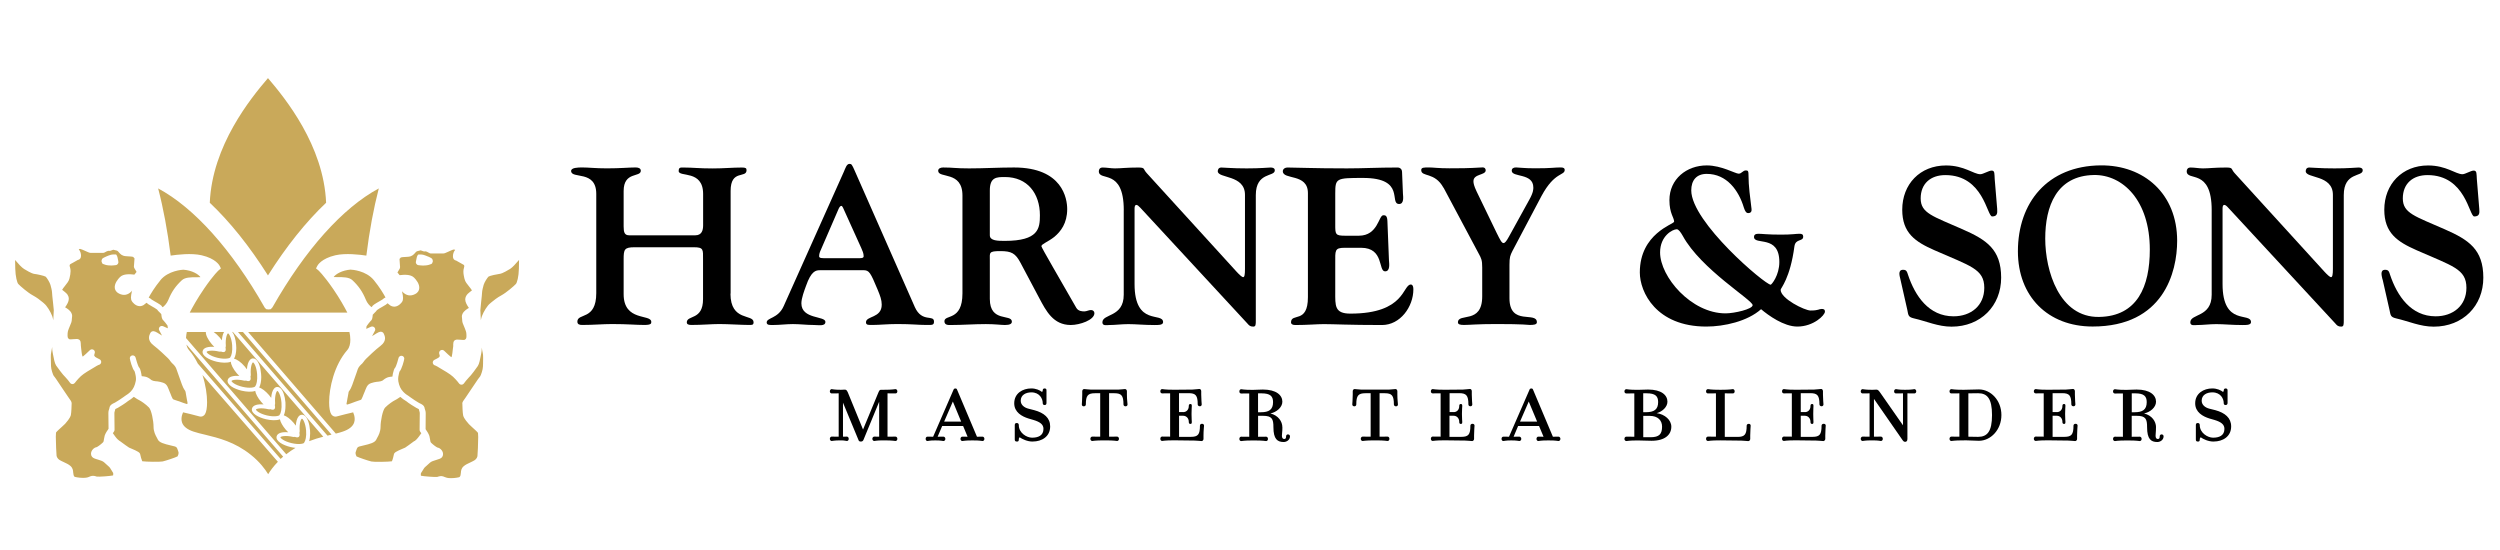 <?xml version="1.0" encoding="UTF-8"?><svg id="Layer_1" xmlns="http://www.w3.org/2000/svg" viewBox="0 0 604.55 133"><defs><style>.cls-1{fill:#c9a95a;}</style></defs><path d="M205.01,94.86l3.69,9.01,3.72-8.97c.23-.56,.37-.64,.63-.64h.53c2.47,0,2.66-.16,2.97-.16,.23,0,.45,.21,.45,.53,0,.34-.22,.51-.45,.51-.31,0-.5-.02-1.93-.02v10.48c1.43,0,1.63-.02,1.93-.02,.23,0,.45,.21,.45,.54,0,.32-.22,.52-.45,.52-.31,0-.5-.15-2.94-.15-1.74,0-1.91,.15-2.2,.15-.21,0-.46-.2-.46-.52,0-.34,.25-.54,.46-.54,.29,0,.48,.02,1.19,.02v-8.45l-3.81,9.25c-.13,.24-.28,.38-.65,.38s-.5-.21-.56-.42l-3.73-8.99v8.23c.45,0,.65-.02,.95-.02,.23,0,.44,.21,.44,.54,0,.32-.21,.52-.44,.52-.3,0-.5-.15-1.42-.15h-.04c-1.77,0-1.91,.15-2.23,.15-.2,0-.44-.2-.44-.52,0-.34,.24-.54,.44-.54,.32,0,.45,.02,1.7,.02v-10.48c-1.24,0-1.38,.02-1.7,.02-.2,0-.44-.17-.44-.51,0-.32,.24-.53,.44-.53,.32,0,.45,.16,2.23,.16h.04c.24,0,.58-.04,.9-.04,.37,0,.48,.15,.73,.64"/><path d="M227.84,103.01l-1.1,2.6c.74,0,1.1-.02,1.41-.02,.21,0,.46,.21,.46,.54,0,.32-.24,.52-.46,.52-.3,0-.46-.15-1.97-.15s-1.63,.15-1.9,.15c-.23,0-.44-.2-.44-.52,0-.34,.21-.54,.44-.54,.3,0,.54,.02,1.37,.02l4.88-11.24c.1-.27,.19-.43,.5-.43s.35,.13,.47,.43l4.75,11.24c.96,0,1.05-.02,1.36-.02,.2,0,.44,.21,.44,.54,0,.32-.24,.52-.44,.52-.31,0-.4-.15-2.44-.15h-.04c-1.94,0-2.11,.15-2.42,.15-.21,0-.45-.2-.45-.52,0-.34,.24-.54,.45-.54,.31,0,.4,.02,1.27,.02l-1.08-2.6h-5.05Zm4.59-1.05l-2.01-4.86-2.11,4.86h4.13Z"/><path d="M249.72,106.78c-1.29,0-2.54-.6-3.15-1.04-.08,.1-.2,.24-.2,.49,0,.41-.09,.55-.45,.55-.44,0-.53-.21-.53-.52v-3.43c0-.3,.09-.54,.49-.54s.49,.29,.49,.54c0,1.86,1.9,3.01,3.2,3.01,1.42,0,2.76-.47,2.76-2.13,0-1.06-.8-1.67-2.43-2.16l-1.2-.35c-1.57-.49-3.44-1.5-3.44-3.67,0-2.42,2.03-3.6,4.13-3.6,1.12,0,2.05,.43,2.56,.83,.07,0,.19-.11,.19-.27,0-.28,.08-.56,.45-.56,.43,0,.47,.24,.47,.51v3c0,.23-.08,.51-.43,.51-.43,0-.48-.29-.48-.51,0-.99-.73-2.56-2.75-2.56-1.29,0-2.57,.6-2.57,2.02,0,1,.84,1.67,1.88,1.93l1.4,.36c2.36,.64,3.84,1.86,3.84,3.93,0,2.47-2.04,3.65-4.21,3.65"/><path d="M272.19,98.26c-.33,0-.51-.22-.51-.46,0-2.15-.5-2.71-2.21-2.71h-1.27v10.51c1.46,0,1.63-.02,1.93-.02,.24,0,.46,.21,.46,.54,0,.32-.22,.52-.46,.52-.29,0-.47-.15-2.93-.15h-.12c-2.48,0-2.66,.15-2.96,.15-.2,0-.45-.2-.45-.52,0-.34,.25-.54,.45-.54,.3,0,.48,.02,1.93,.02v-10.51h-1.24c-1.75,0-2.23,.56-2.23,2.71,0,.24-.19,.46-.49,.46-.34,0-.48-.22-.48-.46,0-.29,.1-1.14,.1-2.37v-.81c0-.34,.22-.54,.46-.54,.27,0,1.21,.14,1.68,.14h6.53c.46,0,1.4-.14,1.67-.14,.24,0,.46,.2,.46,.54v.81c0,1.23,.15,2.08,.15,2.37,0,.24-.15,.46-.49,.46"/><path d="M286.13,99.66c.74,0,1.34-.56,1.34-1.45,0-.27,.08-.52,.38-.52,.35,0,.35,.25,.35,.52,0,.31-.06,.69-.06,1.76v.29c0,1.06,.06,1.44,.06,1.73s0,.53-.35,.53c-.3,0-.38-.24-.38-.53,0-.85-.6-1.45-1.34-1.45h-1.01v5.1h2.84c1.75,0,2.21-.56,2.21-2.71,0-.24,.17-.45,.5-.45s.49,.21,.49,.45c0,.31-.13,1.13-.13,2.36v.85c0,.29-.23,.52-.45,.52-.28,0-1.2-.12-1.7-.12l-4.92-.06c-2.44,0-2.64,.15-2.93,.15-.24,0-.44-.2-.44-.52,0-.34,.2-.54,.44-.54,.29,0,.49,.02,1.93,.02v-10.48c-1.45,0-1.64,.02-1.93,.02-.24,0-.44-.17-.44-.51,0-.32,.2-.53,.44-.53,.29,0,.49,.16,2.93,.16l4.37-.04c.5,0,1.43-.15,1.71-.15,.23,0,.44,.2,.44,.55v.81c0,1.23,.12,2.08,.12,2.37,0,.24-.15,.46-.44,.46-.34,0-.53-.22-.53-.46,0-2.15-.47-2.71-2.19-2.71h-2.33v4.57h1.01Z"/><path d="M310.11,103.31c0,1.27-.12,1.43-.12,2.06,0,.47,.18,.79,.55,.79,.4,0,.46-.28,.46-.64,0-.28,.2-.48,.45-.48,.26,0,.5,.21,.5,.46,0,.94-.9,1.39-1.52,1.39-1.52,0-2.49-.7-2.49-3.57,0-2-.32-2.77-2.53-2.77h-1.18v5.07c1.45,0,1.62-.02,1.94-.02,.25,0,.45,.21,.45,.54,0,.32-.2,.52-.45,.52-.32,0-.49-.15-2.94-.15h-.14c-2.45,0-2.63,.15-2.94,.15-.25,0-.45-.2-.45-.52,0-.34,.2-.54,.45-.54,.31,0,.49,.02,1.94,.02v-10.48c-1.45,0-1.63,.02-1.94,.02-.25,0-.45-.17-.45-.51,0-.32,.2-.53,.45-.53,.31,0,.49,.16,2.78,.16,.61,0,1.72-.08,2.47-.08,3.24,0,4.7,1.37,4.7,2.94,0,1.38-1.43,2.54-2.89,2.84,1.91,.48,2.89,1.94,2.89,3.35m-5.03-8.22h-.85v4.58h.68c1.94,0,2.95-.61,2.95-2.45,0-1.44-.7-2.12-2.78-2.12"/><path d="M337.58,98.26c-.32,0-.51-.22-.51-.46,0-2.15-.48-2.71-2.21-2.71h-1.25v10.51c1.43,0,1.62-.02,1.92-.02,.25,0,.46,.21,.46,.54,0,.32-.2,.52-.46,.52-.3,0-.49-.15-2.92-.15h-.13c-2.48,0-2.64,.15-2.97,.15-.21,0-.45-.2-.45-.52,0-.34,.24-.54,.45-.54,.32,0,.49,.02,1.94,.02v-10.51h-1.24c-1.75,0-2.23,.56-2.23,2.71,0,.24-.18,.46-.47,.46-.33,0-.5-.22-.5-.46,0-.29,.11-1.14,.11-2.37v-.81c0-.34,.21-.54,.46-.54,.27,0,1.21,.14,1.69,.14h6.53c.44,0,1.37-.14,1.65-.14,.25,0,.46,.2,.46,.54v.81c0,1.23,.14,2.08,.14,2.37,0,.24-.14,.46-.47,.46"/><path d="M351.54,99.66c.74,0,1.33-.56,1.33-1.45,0-.27,.06-.52,.39-.52s.34,.25,.34,.52c0,.31-.07,.69-.07,1.76v.29c0,1.06,.07,1.44,.07,1.73s0,.53-.34,.53-.39-.24-.39-.53c0-.85-.59-1.45-1.33-1.45h-1.03v5.1h2.84c1.76,0,2.22-.56,2.22-2.71,0-.24,.19-.45,.5-.45,.34,0,.5,.21,.5,.45,0,.31-.11,1.13-.11,2.36v.85c0,.29-.25,.52-.46,.52-.27,0-1.22-.12-1.68-.12l-4.94-.06c-2.44,0-2.62,.15-2.92,.15-.25,0-.45-.2-.45-.52,0-.34,.2-.54,.45-.54,.3,0,.48,.02,1.91,.02v-10.48c-1.43,0-1.61,.02-1.91,.02-.25,0-.45-.17-.45-.51,0-.32,.2-.53,.45-.53,.3,0,.48,.16,2.92,.16l4.39-.04c.48,0,1.42-.15,1.69-.15,.25,0,.45,.2,.45,.55v.81c0,1.23,.12,2.08,.12,2.37,0,.24-.14,.46-.44,.46-.34,0-.5-.22-.5-.46,0-2.15-.51-2.71-2.22-2.71h-2.33v4.57h1.03Z"/><path d="M367.11,103.01l-1.09,2.6c.76,0,1.09-.02,1.39-.02,.21,0,.47,.21,.47,.54,0,.32-.25,.52-.47,.52-.3,0-.44-.15-1.96-.15-1.43,0-1.63,.15-1.89,.15s-.46-.2-.46-.52c0-.34,.2-.54,.46-.54,.29,0,.54,.02,1.35,.02l4.9-11.24c.09-.27,.18-.43,.49-.43s.36,.13,.48,.43l4.74,11.24c.96,0,1.06-.02,1.36-.02,.21,0,.46,.21,.46,.54,0,.32-.25,.52-.46,.52-.3,0-.4-.15-2.44-.15h-.03c-1.96,0-2.13,.15-2.43,.15-.2,0-.43-.2-.43-.52,0-.34,.23-.54,.43-.54,.31,0,.4,.02,1.28,.02l-1.09-2.6h-5.06Zm4.6-1.05l-2.03-4.86-2.11,4.86h4.14Z"/><path d="M393.29,106.65c-.24,0-.47-.2-.47-.52,0-.34,.23-.54,.47-.54,.3,0,.47,.02,1.92,.02v-10.48c-1.45,0-1.62,.02-1.92,.02-.24,0-.47-.16-.47-.51,0-.32,.23-.53,.47-.53,.3,0,.47,.16,2.76,.16,.61,0,1.73-.07,2.49-.07,3.24,0,4.68,1.36,4.68,2.94,0,1.31-1.3,2.43-2.6,2.77,1.97,.27,3.54,1.66,3.54,3.27,0,1.95-1.54,3.41-4.77,3.41-1.22,0-2.29-.08-3.28-.08-2.36,0-2.53,.15-2.83,.15m4.92-11.56h-.84v4.58h.65c1.93,0,2.96-.61,2.96-2.45,0-1.44-.69-2.12-2.77-2.12m.76,5.45h-1.59v5.17h1.78c2.09,0,2.77-.77,2.77-2.57,0-1.5-1.02-2.59-2.96-2.59"/><path d="M420.19,105.65c1.71,0,2.19-.56,2.19-2.71,0-.24,.18-.45,.52-.45,.3,0,.45,.21,.45,.45,0,.31-.11,1.13-.11,2.36v.85c0,.29-.22,.52-.47,.52-.27,0-1.21-.12-1.68-.12l-5.12-.06c-2.46,0-2.65,.15-2.94,.15-.27,0-.47-.2-.47-.52,0-.34,.2-.54,.47-.54,.29,0,.47,.02,1.92,.02v-10.48c-1.44,0-1.63,.02-1.92,.02-.27,0-.47-.17-.47-.51,0-.32,.2-.53,.47-.53,.29,0,.47,.16,2.94,.16h.13c2.47,0,2.64-.16,2.94-.16,.23,0,.44,.21,.44,.53,0,.34-.21,.51-.44,.51-.3,0-.47-.02-1.95-.02v10.52h3.11Z"/><path d="M436.47,99.66c.74,0,1.34-.56,1.34-1.45,0-.27,.06-.52,.39-.52s.33,.25,.33,.52c0,.31-.05,.69-.05,1.76v.29c0,1.06,.05,1.44,.05,1.73s0,.53-.33,.53-.39-.24-.39-.53c0-.85-.6-1.45-1.34-1.45h-1.01v5.1h2.84c1.73,0,2.19-.56,2.19-2.71,0-.24,.19-.45,.52-.45,.35,0,.49,.21,.49,.45,0,.31-.11,1.13-.11,2.36v.85c0,.29-.26,.52-.46,.52-.29,0-1.21-.12-1.71-.12l-4.93-.06c-2.45,0-2.62,.15-2.9,.15-.27,0-.46-.2-.46-.52,0-.34,.2-.54,.46-.54,.28,0,.46,.02,1.91,.02v-10.48c-1.45,0-1.63,.02-1.91,.02-.27,0-.46-.17-.46-.51,0-.32,.2-.53,.46-.53,.28,0,.46,.16,2.9,.16l4.39-.04c.48,0,1.42-.15,1.71-.15,.21,0,.44,.2,.44,.55v.81c0,1.23,.12,2.08,.12,2.37,0,.24-.16,.46-.46,.46s-.51-.22-.51-.46c0-2.15-.49-2.71-2.2-2.71h-2.32v4.57h1.01Z"/><path d="M453.17,105.6c1.22,0,1.39-.02,1.67-.02,.25,0,.46,.21,.46,.54,0,.32-.21,.52-.46,.52-.28,0-.4-.15-2.17-.15h-.07c-1.73,0-1.89,.15-2.2,.15-.19,0-.44-.2-.44-.52,0-.34,.25-.54,.44-.54,.31,0,.48,.02,1.7,.02v-10.48c-1.22,0-1.38,.02-1.7,.02-.19,0-.44-.16-.44-.51,0-.32,.25-.53,.44-.53,.31,0,.48,.16,2.2,.16h.29c.29,0,.62-.04,.83-.04,.37,0,.55,.15,.97,.76l5.49,7.87v-7.73c-1.27,0-1.39,.02-1.68,.02-.25,0-.47-.16-.47-.51,0-.32,.21-.53,.47-.53,.29,0,.44,.16,2.16,.16h.06c1.76,0,1.93-.16,2.22-.16,.2,0,.45,.21,.45,.53,0,.34-.24,.51-.45,.51-.29,0-.46-.02-1.69-.02v11.03c0,.54-.28,.69-.53,.69-.3,0-.42-.11-.66-.43l-6.9-9.95v9.13Z"/><path d="M483.98,100.37c0,3.58-2.6,6.22-5.44,6.22-.84,0-3.23-.15-3.71-.1-2.46,0-2.64,.15-2.94,.15-.25,0-.46-.2-.46-.52,0-.34,.22-.54,.46-.54,.3,0,.48,.02,1.93,.02v-10.48c-1.45,0-1.63,.02-1.93,.02-.25,0-.46-.17-.46-.51,0-.32,.22-.53,.46-.53,.3,0,.48,.16,2.94,.16,.89-.04,2.87-.09,3.71-.09,2.84,0,5.44,2.61,5.44,6.2m-2.27,0c0-4.01-1.16-5.28-3.37-5.28-1.28,0-2.35,.03-2.35,.03v10.48s.96,.04,2.35,.04c2.22,0,3.37-1.28,3.37-5.27"/><path d="M497.4,99.66c.73,0,1.33-.56,1.33-1.45,0-.27,.06-.52,.4-.52s.33,.25,.33,.52c0,.31-.07,.69-.07,1.76v.29c0,1.06,.07,1.44,.07,1.73s0,.53-.33,.53-.4-.24-.4-.53c0-.85-.6-1.45-1.33-1.45h-1.04v5.1h2.84c1.74,0,2.21-.56,2.21-2.71,0-.24,.18-.45,.52-.45,.32,0,.47,.21,.47,.45,0,.31-.12,1.13-.12,2.36v.85c0,.29-.23,.52-.46,.52-.28,0-1.2-.12-1.68-.12l-4.92-.06c-2.44,0-2.63,.15-2.93,.15-.24,0-.47-.2-.47-.52,0-.34,.23-.54,.47-.54,.29,0,.49,.02,1.92,.02v-10.48c-1.43,0-1.63,.02-1.92,.02-.24,0-.47-.17-.47-.51,0-.32,.23-.53,.47-.53,.29,0,.49,.16,2.93,.16l4.37-.04c.5,0,1.42-.15,1.7-.15,.23,0,.46,.2,.46,.55v.81c0,1.23,.12,2.08,.12,2.37,0,.24-.16,.46-.46,.46-.32,0-.52-.22-.52-.46,0-2.15-.48-2.71-2.2-2.71h-2.33v4.57h1.04Z"/><path d="M521.36,103.31c0,1.27-.1,1.43-.1,2.06,0,.47,.18,.79,.54,.79,.4,0,.46-.28,.46-.64,0-.28,.22-.48,.45-.48,.28,0,.49,.21,.49,.46,0,.94-.88,1.39-1.51,1.39-1.53,0-2.48-.7-2.48-3.57,0-2-.32-2.77-2.53-2.77h-1.19v5.07c1.45,0,1.64-.02,1.94-.02,.24,0,.46,.21,.46,.54,0,.32-.22,.52-.46,.52-.3,0-.49-.15-2.94-.15h-.14c-2.45,0-2.63,.15-2.91,.15-.25,0-.47-.2-.47-.52,0-.34,.22-.54,.47-.54,.28,0,.46,.02,1.92,.02v-10.48c-1.45,0-1.63,.02-1.92,.02-.25,0-.47-.17-.47-.51,0-.32,.22-.53,.47-.53,.28,0,.46,.16,2.76,.16,.6,0,1.72-.08,2.48-.08,3.24,0,4.69,1.37,4.69,2.94,0,1.38-1.42,2.54-2.89,2.84,1.92,.48,2.89,1.94,2.89,3.35m-5.01-8.22h-.86v4.58h.68c1.92,0,2.94-.61,2.94-2.45,0-1.44-.69-2.12-2.76-2.12"/><path d="M535.31,106.78c-1.32,0-2.54-.6-3.14-1.04-.09,.1-.22,.24-.22,.49,0,.41-.09,.55-.45,.55-.43,0-.5-.21-.5-.52v-3.43c0-.3,.08-.54,.47-.54s.48,.29,.48,.54c0,1.86,1.91,3.01,3.21,3.01,1.42,0,2.75-.47,2.75-2.13,0-1.06-.79-1.67-2.41-2.16l-1.22-.35c-1.57-.49-3.44-1.5-3.44-3.67,0-2.42,2.07-3.6,4.14-3.6,1.12,0,2.06,.43,2.57,.83,.05,0,.19-.11,.19-.27,0-.28,.09-.56,.45-.56,.41,0,.48,.24,.48,.51v3c0,.23-.1,.51-.47,.51-.41,0-.46-.29-.46-.51,0-.99-.72-2.56-2.76-2.56-1.3,0-2.57,.6-2.57,2.02,0,1,.84,1.67,1.87,1.93l1.44,.36c2.33,.64,3.82,1.86,3.82,3.93,0,2.47-2.05,3.65-4.22,3.65"/><path d="M176.64,70.99c0,6.84,5.59,4.85,5.59,6.94,0,.71-.44,.65-1.14,.65-1.78,0-4.95-.22-7.16-.22-1.92,0-4.02,.22-6.78,.22-.75,0-1.07-.22-1.07-.61,0-1.86,3.93-.43,3.93-5.63v-9.68c0-2.27,.16-2.87-2.2-2.87h-14.36c-2.48,0-2.64,.54-2.64,2.91v8.44c0,6.68,6.68,4.74,6.68,6.68,0,.32,.1,.76-1.63,.76-2.19,0-3.98-.22-7.85-.22-2.25,0-4.5,.22-7.2,.22-.65,0-1.19-.12-1.19-.81,0-2.16,4.57-.23,4.57-6.88v-24.01c0-5.86-6.08-3.5-6.08-5.54,0-.8,1.62-.85,2.65-.85,1.61,0,3.21,.22,6.02,.22,3.23,0,5.38-.22,6.94-.22,.76,0,1.24,.26,1.24,.8,0,1.66-4.15,.11-4.15,4.9v8.56c0,1.45,.22,2.15,1.35,2.15h15.98c1.57,0,1.89-1.22,1.89-2.41v-7.59c0-5.92-5.91-3.98-5.91-5.54,0-.96,.49-.85,1.24-.85,2.2,0,3.61,.22,6.95,.22,2.79,0,4.78-.22,7.1-.22,.91,0,1.12,.16,1.12,.64,0,2.05-3.85-.26-3.85,5.01v24.85Z"/><path d="M198.2,65.35c-.91,0-2.05,.21-3.28,3.76-.39,1.08-1.13,2.97-1.13,4.25,0,3.88,5.81,3,5.81,4.47,0,1.14-1.66,.76-2.79,.76-1.72,0-3.35-.22-5.06-.22-1.61,0-3.17,.22-4.73,.22-.75,0-1.62,.09-1.62-.61,0-1.2,2.75-.9,4.1-3.93l14.57-32.54c.38-.86,.66-1.88,1.35-1.88,.49,0,.59,.11,1.29,1.71l14.52,32.93c1.73,3.83,4.63,1.72,4.63,3.5,0,.91-.48,.81-1.94,.81-1.93,0-3.38-.22-6.93-.22-2.38,0-4.36,.22-5.92,.22-.97,0-1.66,.09-1.66-.65,0-1.57,3.81-.97,3.81-4.25,0-1.17-.38-2.15-.98-3.61-1.75-4.19-2.04-4.73-3.45-4.73h-10.59Zm8.93-2.91c.99,0,1.72,.06,1.72-.48,0-.75-.32-1.35-.58-1.98l-4.41-9.75c-.32-.43-.17-.43-.43-.43-.11,0-.33,.06-.61,.64l-4.13,9.53c-.27,.63-.61,1.23-.61,1.98,0,.54,.75,.48,1.73,.48h7.32Z"/><path d="M232.74,47.27c0-6.04-5.87-4.04-5.87-5.97,0-.54,.54-.8,1.19-.8,2.47,0,2.91,.22,6.28,.22,3.62,0,7.27-.22,10.87-.22,11.78,0,12.86,7.59,12.86,10.06,0,3.44-1.57,5.43-3.11,6.72-1.57,1.24-3.13,1.73-3.13,2.26,0,.34,4.58,8.12,8.44,14.9,.5,.86,1.52,.86,1.95,.86,.54,0,1.07-.33,1.61-.33,.49,0,.82,.33,.82,.76,0,1.66-3.55,2.86-5.71,2.86-4.25,0-5.97-3.4-7.63-6.51l-4.52-8.51c-1.24-2.35-2.21-2.85-4.91-2.85-2.85,0-2.52,.38-2.52,2.25v9.32c0,5.76,5.33,3.55,5.33,5.49,0,.49-.43,.81-1.67,.81-.92,0-2.37-.22-4.61-.22-2.93,0-5.61,.22-8.3,.22-.59,0-1.73,.15-1.73-.91,0-1.72,4.36,.04,4.36-6.73v-23.67Zm6.62,9.63c0,1.35,1.99,1.35,3.61,1.35,8.18,0,8.5-3,8.5-6.19,0-5.28-3.02-9.25-8.45-9.25-2,0-3.66,0-3.66,3.23v10.86Z"/><path d="M271.75,50.83c0-10.33-6.03-6.84-6.03-9.42,0-.48,.27-.9,.91-.9,1.01,0,1.98,.21,3.01,.21,1.39,0,2.79-.21,5.64-.21,1.73,0,1.09,.38,2.06,1.39l21.62,23.73c.7,.76,1.35,1.39,1.67,1.39s.43-.63,.43-1.99v-17.92c0-4.9-6.58-3.92-6.58-5.7,0-.37,.18-.9,.87-.9,.87,0,2.41,.21,6.13,.21,3.39,0,5.28-.21,5.76-.21,1.03,0,1.03,.53,1.03,.7,0,1.61-4.59,.32-4.59,5.97v30.18c0,1.18,0,1.62-.63,1.62-.76,0-1.03-.32-1.41-.76l-25.87-27.97c-.39-.43-.72-.7-.98-.7-.31,0-.43,.38-.43,.86v18.29c0,10.31,6.9,6.66,6.9,9.21,0,.75-1.35,.69-2.05,.69-2.63,0-4.45-.22-6.35-.22-1.72,0-3.17,.22-4.62,.22-.6,0-1.66,.27-1.66-.65,0-2.15,5.16-1.16,5.16-6.67v-20.44Z"/><path d="M322.89,54.32c0,2.31,0,2.68,2.33,2.68h3.39c4.63,0,4.77-4.94,5.88-4.94,.37,0,.95-.1,1.01,1.35l.38,9.57c.04,.7,.36,2.64-.94,2.64-1.7,0-.2-5.7-5.8-5.7h-3.97c-2.48,0-2.28,.65-2.28,3.76v6.89c0,3.35-.2,5.27,3.67,5.27,13.33,0,12.58-7.04,14.63-7.04,.2,0,.59,.16,.59,1.18,0,4.2-3.17,8.62-7.59,8.62-8.17,0-11.41-.22-14.08-.22-1.67,0-3.94,.22-6.89,.22-.7,0-1.03-.27-1.03-.61,0-2.46,4.09,.43,4.09-6.13v-25.16c0-4.86-6.07-3.12-6.07-5.29,0-.48,.43-.9,1.19-.9,2.19,0,6.08,.21,14.32,.21,3.81,0,7.52-.21,12.25-.21,.69,0,1.07,.53,1.07,1.02l.22,5.33c.05,.69,.31,2.47-.92,2.47-2.53,0,1.67-6.3-8.71-6.3-6.51,0-6.74,.05-6.74,3.76v7.54Z"/><path d="M349.05,45.39c-2.1-3.87-5.37-2.52-5.37-4.26,0-.64,.64-.64,1.86-.64,1,0,2.27,.21,4.97,.21,2.25,0,4.57,0,7.85-.21,.75-.07,.91,.38,.91,.7,0,1.23-2.96,.8-2.96,2.63,0,.48,.12,1.12,.76,2.47l4.84,10.01c.88,1.78,1.24,2.48,1.67,2.48,.33,0,.7-.42,1.35-1.62l4.89-8.87c1.03-1.84,.97-2.59,.97-2.96,0-3.55-5.22-2.38-5.22-4.04,0-.54,.39-.8,1.03-.8,.7,0,1.82,.21,4.63,.21,4.07,0,4.67-.21,6.19-.21,.69,0,.96,.21,.96,.58,0,1.46-2.42,.39-5.6,6.3l-7.05,13.34c-.53,1.08-.71,1.44-.71,3.39v8.02c0,6.79,6.63,3.07,6.63,5.81,0,.58-.8,.65-1.72,.65-.43,0-1.28-.22-8.02-.22-4.82,0-6.4,.22-7.89,.22-.87,0-1.46-.12-1.46-.61,0-2.42,5.87,.54,5.87-6.29v-6.99c0-1.77-.21-2.2-.86-3.38l-8.49-15.93Z"/><path d="M404.84,53.62c0-1.02-1.14-1.98-1.14-5.22,0-5.1,4.15-8.4,9.03-8.4,3.57,0,6.9,2,7.72,2,.74,0,.96-.79,1.77-.79,.53,0,.6,.27,.6,1.08,0,2.74,.41,5.53,.74,8.28,.06,.54-.15,.96-.81,.96-.47,0-.75-.42-1.04-1.29-1.26-4.24-4.18-8.19-8.98-8.19-2.51,0-3.75,1.57-3.75,3.99,0,7.69,17.87,22.81,19.21,22.81,.21,0,2.09-2.26,2.09-5.49,0-6.73-6.13-3.93-6.13-6.08,0-.42,.28-.75,1.02-.75,.92,0,2.16,.21,5.54,.21,2.64,0,3.6-.21,4.46-.21,.55,0,.88,.15,.88,.69,0,1.25-1.84,.44-2.12,2.32-1.03,7.8-3.34,10.16-3.34,10.54,0,2.15,5.83,5.01,7.22,5.01,2.05,0,1.98-.38,2.73-.38,.44,0,.77,.11,.77,.64,0,.87-2.75,3.62-6.68,3.62-3.27,0-7-2.7-8.77-4.2-3.28,2.94-8.93,4.2-13.24,4.2-12.14,0-16.08-8.34-16.08-13.08,0-9.47,8.29-11.67,8.29-12.28m18.99,20.18c0-1.24-12.48-8.66-16.89-16.74-.48-.85-1.01-1.61-1.45-1.61-1.02,0-4.04,1.61-4.04,5.6,0,5.91,7.53,14.74,15.82,14.74,2.15,0,6.56-1.02,6.56-1.99"/><path d="M459.56,67.55c-.17-.75-.71-2.31,.65-2.31,.86,0,.95,.49,1.18,1.19,1.72,5.17,5.05,10.06,11.02,10.06,4.2,0,7.43-2.57,7.43-6.89,0-4.58-3.39-5.27-12.05-9.09-4.63-2.04-7.79-4.14-7.79-9.79,0-6.18,4.29-10.71,10.59-10.71,4.4,0,6.67,2.12,8.29,2.12,.69,0,2.05-.88,2.75-.88,.8,0,.64,.81,.73,2.06l.6,7.21c.1,1.17-.07,1.82-1.22,1.82-1.26,0-2.07-10-11.31-10-3.56,0-5.97,2.05-5.97,5.64s2.96,4.3,10.16,7.48c5.76,2.53,9.3,4.85,9.3,11.68s-4.95,11.85-11.99,11.85c-3.27,0-6.02-1.3-9.14-2.01-1.35-.32-1.31-.75-1.56-2.04l-1.67-7.38Z"/><path d="M507.98,39.99c10.48-.09,18.5,6.86,18.5,18.25,0,7.54-3.28,20.72-20.44,20.72-10.82,0-18.07-7.28-18.07-18.18,0-11.79,7.15-20.67,20.01-20.79m-.38,36.65c9.27-.15,12.27-7.37,12.27-16.29,0-11.9-6.57-18.14-13.51-18.03-9.08,.16-11.78,7.59-11.78,15.38s3.4,19.1,13.02,18.94"/><path d="M534.83,50.83c0-10.33-6.04-6.84-6.04-9.42,0-.48,.28-.9,.93-.9,1.01,0,1.99,.21,3.01,.21,1.39,0,2.79-.21,5.63-.21,1.74,0,1.09,.38,2.05,1.39l21.62,23.73c.7,.76,1.35,1.39,1.67,1.39s.44-.63,.44-1.99v-17.92c0-4.9-6.57-3.92-6.57-5.7,0-.37,.14-.9,.86-.9,.86,0,2.42,.21,6.12,.21,3.4,0,5.28-.21,5.77-.21,1.03,0,1.03,.53,1.03,.7,0,1.61-4.58,.32-4.58,5.97v30.18c0,1.18,0,1.62-.63,1.62-.76,0-1.04-.32-1.41-.76l-25.88-27.97c-.38-.43-.7-.7-.97-.7-.32,0-.42,.38-.42,.86v18.29c0,10.31,6.88,6.66,6.88,9.21,0,.75-1.35,.69-2.03,.69-2.63,0-4.47-.22-6.37-.22-1.71,0-3.16,.22-4.61,.22-.6,0-1.67,.27-1.67-.65,0-2.15,5.17-1.16,5.17-6.67v-20.44Z"/><path d="M576.13,67.55c-.15-.75-.69-2.31,.65-2.31,.86,0,.96,.49,1.18,1.19,1.73,5.17,5.08,10.06,11.03,10.06,4.2,0,7.44-2.57,7.44-6.89,0-4.58-3.4-5.27-12.04-9.09-4.63-2.04-7.82-4.14-7.82-9.79,0-6.18,4.31-10.71,10.59-10.71,4.42,0,6.68,2.12,8.31,2.12,.68,0,2.04-.88,2.72-.88,.81,0,.67,.81,.76,2.06l.59,7.21c.12,1.17-.05,1.82-1.22,1.82-1.24,0-2.05-10-11.3-10-3.55,0-5.97,2.05-5.97,5.64s2.95,4.3,10.17,7.48c5.76,2.53,9.3,4.85,9.3,11.68s-4.93,11.85-11.99,11.85c-3.28,0-6.02-1.3-9.14-2.01-1.34-.32-1.28-.75-1.56-2.04l-1.67-7.38Z"/><path class="cls-1" d="M64.8,18.89c4.17,4.88,13.48,16.31,14.06,30.14-4.88,4.62-9.6,10.53-14.06,17.57-4.46-7.05-9.18-12.95-14.07-17.57,.58-13.82,9.88-25.25,14.07-30.14ZM28.61,63.17c-.07-.42-.12-.59-.2-.96-.08-.37-.33-.67-.33-.67,0,0-.96-.05-1.3,.08-.33,.12-.8,.25-1.12,.42-.34,.17-.93,.38-1.01,.67-.08,.29-.17,.41-.04,.67,.12,.25,.04,.33,.33,.46,.28,.12,.75,.29,1.29,.33,.55,.05,.84,.05,1.25,0,.42-.04,.75-.04,.92-.25,.17-.21,.29-.33,.2-.75Zm82.98-3.55s-.03,0-.04,0h0s.02,0,.04,0Zm-.07,0h0s-.04,0-.07,0c.02,0,.05,0,.07,0Zm-78.28,5.92s-.02,.04-.03,.06v-.02s0,.02,.03-.04Zm-15.6-5.92s-.03,0-.04,0c.02,0,.04,0,.05,0h0Zm.02,0h0s.04,0,.08,0c-.04,0-.06,0-.08,0Zm78.32,5.97s-.02-.04-.03-.05c.03,.05,.03,.05,.03,.04v.02Zm-11.13-.38c.23,0,3.64,.2,5.56,2.54,1.37,1.68,2.3,3.23,2.81,4.18-.3,.12-.51,.3-.63,.41l-.1,.08-.65,.39c-1.29,.73-1.72,1.01-1.9,1.37,0,0-.05,.04-.1,.09-.44-.34-1.03-.93-1.38-1.81-.78-1.9-1.74-3.31-3.26-4.72-.79-.73-2.21-.73-3.49-.72-.31,0-.72,0-1.03-.03,.53-.73,2.05-1.64,4.16-1.8Zm-31.87,19.81c.15,.03,.31,.03,.47-.01,.42,.17,.75,.19,.95,0,.21-.18,.24-.53,.13-.96,.05-.14,.09-.31,.08-.45-.15-1.85,.31-2.93,.53-2.99,.18,.02,.84,.91,1,2.87,.11,1.46-.15,2.53-.44,2.89l-.03,.04v.04c-.12,.19-1.21,.5-3.04,.08-1.9-.45-2.67-1.23-2.67-1.43h0c.08-.22,1.23-.51,3.03-.08Zm-1.3-4.74h2.5c-.28,.46-.47,1.17-.53,2.02-.16-.23-.32-.45-.52-.68-.48-.55-.98-1-1.45-1.33Zm-2.41-10.36c2.47-3.6,3.64-4.59,3.65-4.59l.5-.42-.29-.6c-.09-.18-.99-1.8-4.37-2.58-2.47-.57-5.91-.16-7.49,.08-.76-6.04-1.78-11.48-3.03-16.25,8.73,4.69,17.8,14.8,25.72,28.73l.04,.08,.37,.39,.56,.07,.55-.07,.36-.39,.06-.08c7.91-13.93,16.98-24.04,25.7-28.73-1.24,4.77-2.26,10.21-3.01,16.25-1.59-.24-5.02-.65-7.5-.08-3.38,.79-4.28,2.4-4.37,2.58l-.3,.6,.52,.42s1.17,.99,3.66,4.59c1.6,2.33,2.76,4.44,3.39,5.67H45.88c.65-1.24,1.8-3.34,3.4-5.67Zm-10.49-2.16c1.91-2.34,5.33-2.53,5.55-2.54,2.11,.16,3.62,1.07,4.15,1.8-.31,.03-.72,.03-1.04,.03-1.26-.01-2.68-.01-3.47,.72-1.51,1.4-2.48,2.81-3.25,4.72-.35,.88-.94,1.47-1.38,1.81l-.11-.11c-.17-.34-.6-.62-1.89-1.35l-.65-.39-.1-.08c-.13-.11-.33-.29-.63-.41,.51-.95,1.44-2.5,2.82-4.18Zm-28.13,5.6l-.39-.32c-.55-.46-1.31-1.07-2.35-1.63-1.16-.62-3.02-2.23-3.49-2.74-.28-.3-.68-1.76-.73-3.71,0,0-.02-1.05-.04-2.09,.74,.88,1.61,1.84,2.18,2.18,1.82,1.12,2.32,1.17,2.5,1.19,.55,.05,2.39,.45,2.72,.67,.28,.26,.97,1.35,1.15,1.98,.1,.36,.39,1.41,.39,1.9,0,.27,.08,1.04,.22,2.27,.08,.75,.2,1.78,.2,1.96l-.07,1.22c-.02,.4-.04,.8-.06,1.21-.07-.38-.15-.73-.25-1-.4-1.06-1.29-2.55-1.99-3.08Zm18.23,33.24l-.44-.37c-.33-.3-.85-1.04-1.15-1.48,.09-.14,.19-.27,.26-.37,.1-.12,.15-.28,.15-.44l-.04-4.02c0-.24,.04-.34,.1-.5,0,0,.08-.35,.12-.49,.07-.06,.26-.15,.36-.19l.24-.11c.34-.17,2.1-1.3,2.4-1.59-.01,0,.23-.16,.23-.16,.3-.18,.76-.48,1.25-.92,.5,.35,1.18,.79,1.45,.89,.21,.09,1.45,.89,2.22,1.7,.6,.63,1.1,3.25,1.1,4.63,0,1.21,.47,2.07,.82,2.69l.21,.41c.35,.74,1.48,1.05,3.18,1.45l.94,.23c.46,.14,.54,.34,.73,.92l.14,.42c.03,.06,.04,.14,.04,.23,0,.25-.11,.56-.25,.83-.52,.28-2.81,1.05-3.61,1.23-.66,.14-4.03,.08-4.93-.05-.17-.34-.43-1.29-.48-1.62-.09-.49-.45-.73-2.45-1.57l-.26-.11c-.2-.11-1.3-.9-2.2-1.57m14.18-9.65l-.86-.29c-.42-.13-.47-.16-.57-.3-.2-.34-.37-.79-.52-1.19l-.29-.69-.15-.39c-.18-.46-.38-.99-.8-1.32-.57-.45-2-.65-2.37-.65-.26,0-.82-.15-.95-.25-.26-.22-.77-.62-1.33-.8-.26-.09-.71-.13-1.08-.17-.06-.5-.17-.9-.21-1.12l-.03-.1c-.03-.17-.16-.7-.49-1.03-.18-.33-.67-1.82-.72-2.14-.05-.37-.38-.66-.76-.64-.37,.02-.67,.31-.67,.69,0,.31,.65,2.73,1.16,3.12l-.05-.05s.1,.2,.12,.33l.05,.18c.06,.26,.21,.8,.21,1.37,0,.18,0,.37-.05,.56-.21,1.1-.58,1.88-1.19,2.52-.48,.5-.95,.8-1.29,1.01l-.5,.36c-.2,.17-1.72,1.17-2.03,1.32l-.18,.09c-.38,.17-1.1,.48-1.18,1.24l-.06,.24c-.08,.21-.19,.5-.19,.99,0,0,.04,3.35,.04,3.78-.25,.35-.74,1.06-.93,1.65l-.17,.82c-.05,.41-.09,.67-.24,.81-.55,.54-1.36,1.13-1.6,1.18-.58,.1-1.03,.61-1.2,1.06-.07,.18-.1,.35-.1,.53,0,.27,.08,.52,.24,.71,.27,.34,.73,.49,1.37,.67,.53,.16,1.27,.38,1.57,.69l.85,.77c.28,.25,.49,.42,.57,.57l.48,.77,.28,.46c.01,.05,.02,.16,.02,.27,0,.13-.02,.24-.04,.32-.62,.15-3.48,.37-3.96,.28l-.08-.03c-.39-.12-.87-.27-1.48-.03l-.18,.08c-.34,.15-.69,.29-1.57,.29-1.06,0-1.99-.24-2-.24h0s-.18-.09-.28-.44l-.1-.63c-.03-.46-.07-1.03-.65-1.56-.41-.38-1.06-.68-1.69-.97-.4-.19-.83-.38-1.05-.55-.42-.31-.6-.73-.63-1-.04-.44-.18-3.05-.18-4.57,0-.48,.02-.83,.05-1,.17-.26,1-1.01,1.42-1.38l.79-.74c1.2-1.35,1.33-1.92,1.38-2.11,.13-.57,.18-2.39,.19-2.83,0-.02,0-.03,0-.05,0-.35-.29-.74-.74-1.35l-1.59-2.35c-1.4-2.11-1.78-2.67-1.99-2.87-.18-.24-.67-1.63-.67-2.39l-.02-.91c-.02-.37-.03-.81-.03-1.24,0-.5,.02-.96,.1-1.2,.03-.09,.11-.52,.23-1.27,0,.45,.02,.83,.07,1.04l.11,.64c.23,1.21,.42,2.25,.78,2.8,.32,.46,1.62,2.26,2.22,2.8,.36,.34,.96,1.12,1.15,1.39,.14,.19,.35,.3,.57,.3,.24,0,.44-.11,.58-.28,0-.01,.6-.81,1.47-1.64,.67-.64,2.41-1.65,3.24-2.13l.54-.33c.34-.22,.59-.28,.6-.28,.29-.08,.5-.34,.53-.63v-.06c0-.28-.15-.53-.4-.65-.46-.22-.96-.49-1.09-.6-.04-.07-.1-.15-.1-.15l-.11-.16c0-.13,.07-.4,.12-.54,.04-.08,.05-.15,.05-.24,0-.24-.12-.46-.32-.6-.28-.18-.65-.15-.89,.09-.62,.61-1.37,1.29-1.72,1.56-.06-.06-.1-.15-.11-.18-.13-.39-.21-1.22-.28-1.81l-.07-.66-.02-.42v-.08c0-.68-.29-1.05-.87-1.12l-.9,.05c-.26,.02-.74,.06-.91,.04,0,0-.02,0-.02,0-.27-.15-.5-.27-.5-.87,0-.89,.07-1.07,.28-1.66l.09-.22,.25-.61c.22-.49,.42-.95,.42-1.56l.04-.44c.01-.11,.03-.22,.03-.32,0-.2-.05-.42-.18-.69-.34-.68-1.1-1.14-1.52-1.37,.47-.68,.89-1.39,.89-2.02,0-.04,0-.06,0-.09-.04-.86-.56-1.28-.88-1.54l-.16-.14-.38-.3s-.13-.11-.19-.14c.1-.23,.41-.6,.65-.91,.5-.63,.98-1.21,1.11-1.8l.05-.23c.12-.48,.23-1.04,.23-1.59,0-.31-.04-.64-.14-.94-.07-.18-.09-.3-.09-.39,0-.09,.03-.15,.09-.27,0,0,0,0,0-.02,.12-.1,.49-.29,.72-.41l.95-.54c.09-.08,.15-.09,.23-.11,.52-.14,.77-.48,.77-1.05s-.2-1.13-.55-1.54c.13-.06,.25-.12,.34-.1,.3,.06,.9,.34,1.34,.54,.64,.29,.92,.42,1.21,.42h2.97c.13,0,.25-.03,.37-.09,.34-.21,.77-.4,.92-.41,.37,.08,.73-.07,1.01-.19,0,0,.16-.05,.2-.07,.14,.04,.34,.09,.34,.09,.3,.05,.64,.12,.81,.32l.19,.22c.35,.4,.72,.83,1.59,.92l.68,.05c.37,.02,1.03,.05,1.21,.15,.1,.13,.19,.25,.29,.31v.22l-.12,1.6s.01-.05,.02-.08c-.01,.06-.04,.11-.04,.18,0,.18,.06,.35,.09,.43l.44,.75s.06,.1,.12,.2c-.17,.23-.38,.5-.52,.65-.05,0-.1,0-.1,0-.89-.1-2.55-.26-3.4,.61-.44,.44-1.42,1.56-1.24,2.71,.07,.38,.3,.92,1.01,1.27,1.11,.56,2.12,.38,3.01-.52,.07-.06,.11-.15,.16-.22l-.07,.3c-.1,.47-.21,.94-.21,1.39,0,.36,.07,.68,.27,.96,.12,.18,.77,1.05,1.74,1.13,.37,.03,.91-.05,1.44-.57,.23-.22,.34-.24,.34-.24,.02,0,.12,.1,.18,.15l.18,.16,.8,.48c.4,.22,1.2,.68,1.38,.85,.12,.21,.33,.41,.56,.63,.14,.13,.39,.38,.45,.49h0c.07,.63,.12,1.21,.53,1.52,.15,.14,.83,1,.99,1.26,0,.06,0,.1,0,.1,0,.15,.03,.33,.06,.51-.03-.01-.08-.01-.11-.02l-1.02-.46c-.28-.13-.63-.07-.84,.15-.13,.14-.2,.32-.2,.5,0,.11,.02,.22,.08,.33,.24,.43,.5,.91,.68,1.28-.2-.11-.43-.26-.63-.39-.78-.49-1.25-.79-1.74-.63-.22,.08-.4,.25-.49,.48l-.04,.08c-.19,.4-.74,1.59,.82,2.79,1.28,.98,3.02,2.65,3.53,3.15,.33,.33,.46,.53,.57,.7l.37,.45c.39,.33,.89,.85,1.06,1.36l.22,.62c1.02,2.99,1.44,4.06,1.7,4.4,.27,.34,.32,.47,.35,.74l.16,.93,.08,.45s.1,.57,.1,.57c.04,.17,.12,.53,.13,.74-.06,.04-.13,.07-.2,.11-.33-.1-1.27-.4-2.01-.71Zm-10.49-30.54h-.05s0,0,0,0c0,0,0,0,.04,0Zm32.14,48.17c-.74-1.2-2.04-2.97-4.17-4.66-3.89-3.13-7.86-4.09-11.06-4.87-1.04-.24-2.01-.48-2.84-.76-1.49-.5-2.42-1.24-2.74-2.18-.1-.28-.14-.58-.14-.87,0-.64,.2-1.2,.38-1.6,.92,.21,2.7,.63,4,1,.39,.11,.94,.02,1.31-.57,.32-.5,.5-1.54,.5-2.87,0-1.82-.34-4.21-1.12-6.59l18.24,20.99c-1.1,1.13-1.86,2.2-2.35,3Zm3.02-3.67l-20.02-23.06c-.58-1.18-1.29-2.3-2.15-3.28-.32-.36-.5-.82-.61-1.32l23.39,27.11c-.21,.19-.42,.37-.62,.55Zm1.35-1.15l-24.23-28.09c.03-.55,.11-1.05,.2-1.46h4.6c-.06,.67,.48,1.84,1.45,2.97,.2,.23,.4,.43,.59,.63-1.37-.11-2.61,.14-2.81,1.01-.27,1.15,1.56,2.14,3.39,2.58h0c1.23,.28,2.59,.35,3.42,0,.02,.68,.56,1.77,1.45,2.81,.2,.22,.4,.44,.6,.63-1.38-.11-2.61,.14-2.81,1-.27,1.15,1.56,2.14,3.38,2.57h0c1.17,.27,2.44,.35,3.28,.05,.1,.69,.62,1.69,1.44,2.64,.19,.24,.39,.45,.59,.63-1.37-.12-2.61,.13-2.82,1.01-.26,1.15,1.57,2.14,3.39,2.57h0c1.21,.28,2.53,.35,3.37,.02,.14,.69,.65,1.6,1.41,2.5,.2,.23,.4,.43,.6,.63-1.38-.12-2.61,.13-2.81,1-.28,1.15,1.56,2.14,3.38,2.57h0c.4,.09,.8,.17,1.19,.2-.75,.45-1.51,.96-2.25,1.55Zm-8.64-18.76c.06-.15,.09-.31,.08-.45-.15-1.86,.31-2.94,.53-2.99,.22,.02,.86,1.01,1,2.86,.11,1.48-.15,2.53-.44,2.9l-.04,.03-.02,.04c-.1,.19-1.18,.52-3.03,.08-1.89-.45-2.67-1.22-2.67-1.42h0c.09-.22,1.23-.5,3.03-.08,.15,.04,.31,.03,.48-.01,.4,.17,.74,.18,.94,0,.22-.17,.24-.53,.13-.96Zm5.88,6.9c.06-.16,.09-.3,.08-.45-.14-1.85,.31-2.93,.54-2.99,.18,.02,.84,.91,1,2.87,.11,1.47-.14,2.53-.45,2.89l-.02,.04v.05c-.12,.19-1.22,.5-3.05,.08-1.89-.45-2.66-1.23-2.66-1.42h0c.08-.22,1.22-.5,3.02-.08,.15,.04,.32,.03,.48-.01,.4,.16,.75,.18,.94,0,.21-.18,.24-.52,.13-.96Zm7.12,9.04l-.03,.03v.04c-.12,.2-1.21,.51-3.05,.07-1.89-.45-2.68-1.22-2.68-1.42h0c.1-.21,1.23-.5,3.04-.08,.15,.04,.3,.02,.46-.01,.41,.16,.75,.18,.95,0,.21-.18,.24-.52,.14-.96,.04-.15,.08-.31,.07-.46-.14-1.85,.31-2.93,.55-2.98,.22,.02,.84,1.01,1,2.86,.12,1.47-.16,2.53-.45,2.9Zm1.18-.32c.16-.52,.25-1.17,.25-1.89,0-.25,0-.51-.03-.77-.12-1.58-.6-2.9-1.24-3.45-.3-.26-.6-.3-.79-.28-.19,.01-.48,.1-.73,.4-.38,.45-.61,1.25-.68,2.23-.16-.22-.33-.45-.52-.68-.82-.95-1.7-1.61-2.38-1.82,.27-.57,.41-1.4,.41-2.35,0-.25,0-.51-.01-.77-.13-1.59-.6-2.91-1.24-3.45-.32-.27-.59-.3-.79-.28-.2,.01-.48,.09-.74,.41-.38,.44-.61,1.25-.68,2.22-.16-.22-.33-.45-.52-.67-.82-.96-1.73-1.63-2.38-1.84,.31-.58,.5-1.48,.5-2.53,0-.25-.01-.5-.04-.76-.12-1.59-.59-2.91-1.23-3.46-.31-.26-.6-.29-.79-.28-.19,.02-.47,.1-.73,.41-.37,.44-.62,1.25-.68,2.23-.16-.23-.32-.45-.52-.68-.91-1.07-1.93-1.78-2.6-1.88,.34-.57,.55-1.51,.55-2.59,0-.25-.01-.51-.04-.77-.09-1.32-.45-2.47-.94-3.12h.15l21.86,25.33c-1.09,.28-2.23,.63-3.41,1.08Zm5.32-1.57c-.29,.08-.58,.15-.87,.23l-21.64-25.06h1.2l21.42,24.82s-.08,0-.11,0Zm5.57-2.94c-.32,.94-1.25,1.68-2.73,2.18-.52,.18-1.08,.34-1.7,.49l-21.2-24.56h24.49c.12,.51,.22,1.17,.22,1.87,0,.91-.18,1.85-.74,2.49-3.17,3.65-4.39,9.15-4.39,12.62,0,1.34,.18,2.37,.5,2.87,.37,.58,.92,.68,1.31,.57,1.31-.36,3.07-.78,4-1,.17,.4,.37,.97,.37,1.6,0,.29-.03,.59-.14,.87Zm15.11,4.06l-.44,.37,.28-.07c-.11,.02-.35,.09-.44,.14-.9,.67-1.99,1.46-2.2,1.58l-.25,.1c-2.01,.84-2.37,1.08-2.46,1.57-.05,.33-.3,1.28-.47,1.62-.9,.13-4.29,.2-4.94,.05-.8-.18-3.07-.96-3.61-1.23-.13-.27-.25-.58-.25-.83,0-.09,.03-.17,.05-.23l.14-.42c.19-.58,.27-.78,.73-.92l.93-.23c1.69-.39,2.83-.7,3.18-1.45l.21-.41c.35-.62,.82-1.48,.82-2.69,0-1.38,.5-4,1.1-4.63,.78-.81,2.01-1.61,2.23-1.7,.27-.1,.94-.54,1.45-.89,.48,.44,.94,.74,1.24,.92l.25,.16c.28,.29,2.05,1.42,2.4,1.59l.23,.11c.11,.04,.28,.13,.35,.19,.04,.14,.13,.49,.13,.49,.06,.15,.1,.26,.1,.5l-.04,4.02c0,.16,.05,.32,.14,.44,.08,.1,.18,.23,.27,.37-.3,.44-.82,1.17-1.15,1.48Zm16.07-18.54l-.03,.91c0,.76-.5,2.15-.67,2.39-.2,.2-.59,.76-2,2.87l-1.58,2.35c-.45,.61-.75,1-.75,1.35,0,.02,.02,.03,.02,.05,0,.44,.06,2.26,.19,2.83,.04,.18,.17,.76,1.39,2.11l.78,.74c.41,.37,1.24,1.11,1.42,1.38,.03,.16,.05,.52,.05,1,0,1.53-.13,4.13-.18,4.57-.02,.27-.21,.69-.63,1-.22,.16-.64,.36-1.04,.55-.63,.29-1.28,.59-1.69,.97-.58,.53-.62,1.1-.65,1.56l-.09,.63c-.12,.36-.31,.44-.32,.44,0,0-.92,.23-1.97,.23-.88,0-1.22-.15-1.58-.29l-.16-.08c-.61-.24-1.09-.09-1.48,.03l-.12,.04c-.44,.07-3.3-.14-3.94-.29-.02-.07-.03-.18-.03-.29,0-.13,0-.25,.03-.32,0,0,.27-.42,.27-.42l.48-.77c.08-.16,.29-.33,.57-.57l.85-.77c.3-.31,1.04-.53,1.57-.69,.65-.19,1.11-.33,1.38-.67,.15-.2,.23-.45,.23-.71,0-.17-.03-.35-.09-.53-.18-.46-.62-.97-1.22-1.06-.23-.06-1.05-.65-1.58-1.18-.16-.15-.19-.4-.25-.81l-.16-.81c-.19-.6-.68-1.31-.92-1.66,0-.43,.03-3.78,.03-3.78,0-.49-.1-.79-.18-.99l-.07-.24c-.08-.76-.8-1.07-1.18-1.24l-.18-.09c-.31-.15-1.83-1.15-2.04-1.33l-.48-.35c-.35-.21-.82-.51-1.29-1.01-.62-.64-1-1.42-1.2-2.52-.14-.78,.07-1.58,.16-1.93l.04-.18c.03-.13,.09-.29,.12-.33l-.05,.05c.52-.39,1.17-2.81,1.17-3.12,0-.37-.29-.67-.66-.69-.38-.03-.71,.27-.76,.64-.04,.31-.53,1.8-.72,2.14-.32,.33-.45,.86-.48,1.03l-.03,.1c-.06,.22-.17,.62-.22,1.12-.38,.04-.82,.08-1.08,.17-.58,.19-1.12,.63-1.33,.81-.13,.09-.7,.25-.95,.25-.35,0-1.79,.2-2.37,.65-.41,.33-.62,.86-.8,1.32l-.15,.39-.29,.69c-.15,.39-.32,.84-.51,1.19-.1,.15-.15,.18-.58,.3l-.85,.29c-.74,.31-1.68,.61-2.01,.71-.07-.04-.12-.06-.2-.11,.03-.21,.1-.57,.14-.74l.1-.59s.08-.42,.08-.42l.17-.94c.02-.27,.07-.4,.35-.74,.26-.34,.68-1.4,1.69-4.39l.21-.63c.18-.51,.67-1.03,1.07-1.36l.36-.45c.12-.17,.25-.37,.58-.7,.5-.5,2.23-2.17,3.52-3.15,1.56-1.2,1-2.39,.82-2.79l-.04-.08c-.08-.23-.25-.4-.48-.48-.5-.16-.96,.14-1.74,.63-.2,.12-.43,.28-.63,.39,.17-.36,.43-.85,.68-1.28,.05-.11,.09-.21,.09-.32,0-.18-.08-.37-.21-.51-.22-.22-.56-.28-.85-.15l-1.01,.46s-.07,0-.11,.02c.04-.18,.06-.36,.06-.51,0,0,0-.05,.01-.1,.15-.26,.84-1.12,1.01-1.29,.39-.28,.44-.86,.49-1.47v-.02c.07-.11,.32-.36,.46-.49,.23-.22,.44-.42,.56-.63,.17-.17,.98-.63,1.38-.85l.8-.48,.18-.16c.06-.05,.16-.15,.2-.16,0,0,.11,.04,.3,.24,.53,.52,1.08,.6,1.46,.57,.95-.09,1.62-.95,1.73-1.13,.2-.27,.26-.6,.26-.96,0-.44-.1-.92-.21-1.38,0,0-.06-.28-.06-.29,.04,.05,.09,.13,.13,.18,.92,.93,1.94,1.11,3.04,.55,.72-.35,.94-.89,1-1.27,.19-1.15-.79-2.27-1.23-2.71-.86-.87-2.51-.71-3.4-.61,0,0-.05,0-.11,0-.14-.15-.35-.42-.52-.65,.06-.09,.12-.19,.12-.19l.44-.75c.02-.08,.08-.25,.08-.43,0-.06-.02-.12-.04-.18,0,.03,.02,.05,.02,.08l-.11-1.61v-.21c.09-.06,.19-.18,.28-.31,.18-.1,.84-.14,1.21-.15l.68-.05c.87-.1,1.24-.53,1.59-.92l.19-.22c.17-.19,.51-.26,.81-.32,0,0,.2-.06,.34-.09,.03,.02,.2,.07,.2,.07,.26,.12,.64,.27,1.06,.18,.08,.02,.53,.21,.87,.42,.11,.07,.24,.09,.37,.09h2.97c.28,0,.56-.13,1.2-.42,.45-.21,1.04-.49,1.35-.54,.08-.01,.2,.04,.33,.1-.35,.41-.54,.95-.54,1.54s.24,.91,.77,1.05c.08,.02,.13,.03,.22,.11l.96,.54c.23,.12,.59,.31,.72,.41,0,.01,0,.02,0,.02,.05,.12,.08,.17,.08,.27,0,.09-.02,.21-.08,.39-.11,.3-.14,.63-.14,.94,0,.56,.13,1.12,.23,1.59l.07,.23c.12,.59,.6,1.17,1.11,1.8,.25,.31,.56,.7,.66,.9-.07,.05-.2,.15-.2,.15l-.38,.3-.16,.14c-.31,.25-.82,.67-.88,1.54v.09c0,.63,.41,1.34,.88,2.02-.41,.23-1.17,.7-1.52,1.37-.14,.28-.18,.5-.18,.69,0,.1,.01,.21,.03,.32l.04,.44c0,.61,.19,1.07,.42,1.56l.25,.61,.08,.22c.23,.59,.29,.77,.29,1.66,0,.61-.23,.73-.51,.87,0,0,0,0-.02,0-.17,.02-.65-.02-.91-.04l-.89-.05c-.58,.06-.87,.44-.87,1.12v.5l-.09,.66c-.07,.6-.15,1.42-.26,1.81-.02,.03-.06,.12-.12,.18-.36-.27-1.1-.95-1.72-1.56-.24-.24-.6-.27-.89-.09-.21,.14-.33,.36-.33,.6,0,.09,0,.17,.03,.24,.05,.14,.13,.41,.13,.55,0,0-.1,.15-.1,.15,0,0-.06,.08-.11,.15-.13,.11-.63,.38-1.09,.6-.25,.12-.4,.38-.4,.65v.06c.04,.29,.24,.55,.53,.63,0,0,.25,.06,.59,.28l.54,.33c.84,.49,2.58,1.49,3.24,2.13,.87,.82,1.47,1.63,1.47,1.64,.14,.18,.34,.28,.58,.28,.22,0,.44-.11,.58-.3,.2-.27,.79-1.05,1.15-1.39,.59-.54,1.9-2.34,2.2-2.8,.37-.55,.56-1.6,.79-2.8l.11-.64c.05-.21,.06-.59,.07-1.04,.11,.75,.2,1.18,.23,1.27,.08,.24,.1,.71,.1,1.2,0,.42,0,.87-.02,1.24Zm-3.6,9.81c-.02-.16-.06-.31-.17-.42,.13,.14,.16,.28,.17,.42Zm-16.75-31.02s.03,0,.04,0c0,0,0,0,0,0h-.05Zm29.01-1.53c-.04,1.96-.45,3.41-.73,3.71-.47,.51-2.34,2.12-3.49,2.74-1.04,.56-1.79,1.18-2.35,1.63l-.38,.32c-.7,.53-1.59,2.02-1.99,3.08-.11,.27-.19,.62-.26,1-.01-.4-.04-.79-.06-1.21l-.06-1.22c0-.18,.12-1.21,.19-1.96,.14-1.23,.22-1.99,.22-2.27,0-.49,.3-1.55,.39-1.9,.19-.64,.88-1.72,1.18-2,.31-.21,2.15-.6,2.7-.66,.18-.02,.67-.07,2.51-1.19,.56-.34,1.42-1.3,2.17-2.18-.02,1.04-.04,2.09-.04,2.09Zm-21.94-2.91c-.34-.17-.79-.3-1.12-.42-.35-.13-1.3-.08-1.3-.08,0,0-.24,.29-.33,.67-.09,.37-.12,.54-.2,.96-.09,.42,.03,.54,.2,.75,.16,.21,.49,.21,.92,.25,.42,.05,.72,.05,1.26,0,.54-.04,1-.21,1.3-.33,.29-.13,.21-.21,.34-.46,.12-.25,.04-.38-.04-.67-.08-.29-.67-.5-1-.67Z"/></svg>